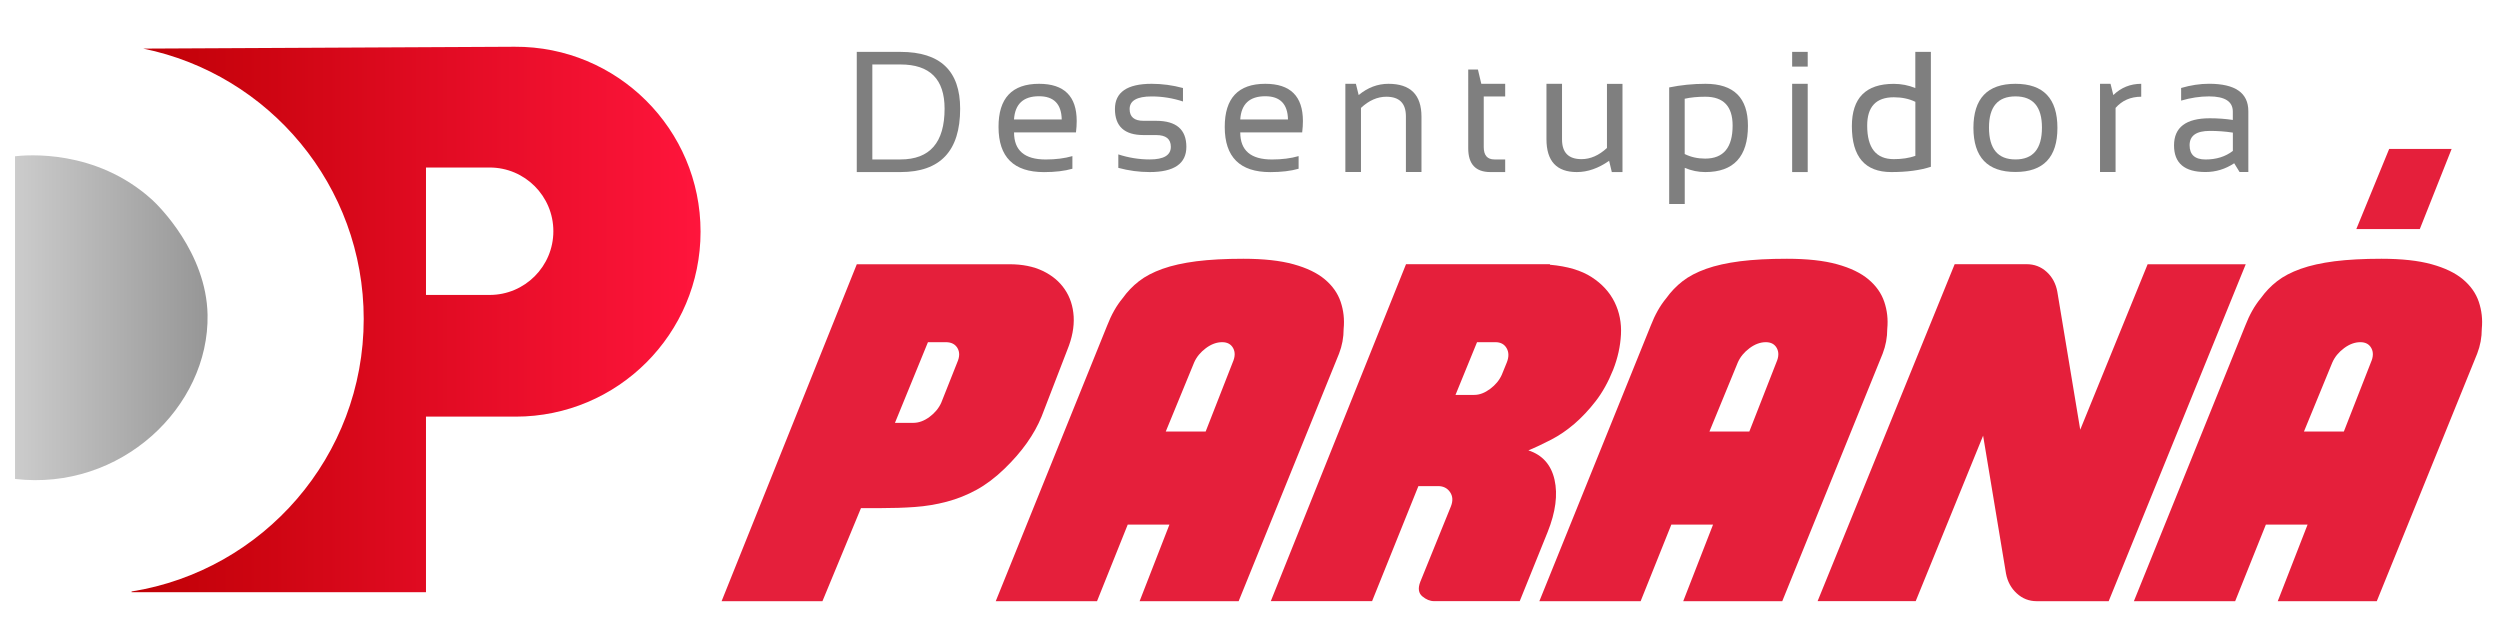 <?xml version="1.0" encoding="utf-8"?>
<!-- Generator: Adobe Illustrator 21.0.0, SVG Export Plug-In . SVG Version: 6.00 Build 0)  -->
<svg version="1.1" id="Camada_1" xmlns="http://www.w3.org/2000/svg" xmlns:xlink="http://www.w3.org/1999/xlink" x="0px" y="0px"
	 viewBox="0 0 5107 1261.3" style="enable-background:new 0 0 5107 1261.3;" xml:space="preserve">
<style type="text/css">
	.st0{fill:url(#SVGID_1_);}
	.st1{fill:url(#SVGID_2_);}
	.st2{fill:#7F7F7F;}
	.st3{fill:#E51F3B;}
</style>
<linearGradient id="SVGID_1_" gradientUnits="userSpaceOnUse" x1="268.778" y1="652.572" x2="1431.159" y2="652.572">
	<stop  offset="0" style="stop-color:#BF0005"/>
	<stop  offset="1" style="stop-color:#FF153C"/>
</linearGradient>
<path class="st0" d="M1051.4,95.5l-758.7,3.8C549.7,151.8,743,379.1,743,651.6c0,280.9-205.4,513.7-474.2,556.7v1.4h601.4V851.1
	h183.1c208.7,0,377.8-169.2,377.8-377.8v0C1431.2,263.9,1260.8,94.4,1051.4,95.5z M1000.3,602.5H870.2V342.2h130.1
	c71.9,0,130.1,58.3,130.1,130.1S1072.2,602.5,1000.3,602.5z"/>
<linearGradient id="SVGID_2_" gradientUnits="userSpaceOnUse" x1="30.709" y1="649.078" x2="424.004" y2="649.078">
	<stop  offset="0" style="stop-color:#CCCCCC"/>
	<stop  offset="1" style="stop-color:#969696"/>
</linearGradient>
<path class="st1" d="M424,643c-2.4-127.2-100.4-223.3-113.6-235.2C195,303.5,53.4,316.7,30.7,319.2v659.2
	C246.7,1003.6,427.5,831.4,424,643z"/>
<g>
	<path class="st2" d="M1750.2,351.5V106h89.3c81.3,0,121.9,38.7,121.9,116.1c0,86.3-40.6,129.4-121.9,129.4H1750.2z M1839.5,325.7
		c60.1,0,90.1-34.6,90.1-103.7c0-60.2-30-90.3-90.1-90.3h-57.5v194H1839.5z"/>
	<path class="st2" d="M2122.6,171.2c51.3,0,76.9,25.4,76.9,76.1c0,7.2-0.5,14.9-1.5,23.2h-126.5c0,36.9,21.5,55.3,64.6,55.3
		c20.5,0,38.7-2.3,54.6-6.9v25.8c-15.9,4.6-35.3,6.9-58,6.9c-61.9,0-92.9-30.7-92.9-92.2C2039.6,200.6,2067.3,171.2,2122.6,171.2z
		 M2071.4,244h97.5c-0.7-31.6-16.1-47.4-46.4-47.4C2090.5,196.6,2073.5,212.4,2071.4,244z"/>
	<path class="st2" d="M2284.5,342.9v-27.5c21.2,6.9,42.6,10.3,64.2,10.3c28.7,0,43.1-8.6,43.1-25.8c0-16-10-24-30-24H2336
		c-38.9,0-58.4-17.7-58.4-53.2c0-34.3,25-51.5,75-51.5c21.5,0,42.9,2.9,64,8.6v27.5c-21.2-6.9-42.5-10.3-64-10.3
		c-30,0-45,8.6-45,25.8c0,16,9.4,24,28.3,24h25.8c41.2,0,61.8,17.7,61.8,53.2c0,34.3-25,51.5-74.9,51.5
		C2327,351.5,2305.6,348.6,2284.5,342.9z"/>
	<path class="st2" d="M2584.7,171.2c51.3,0,76.9,25.4,76.9,76.1c0,7.2-0.5,14.9-1.5,23.2h-126.5c0,36.9,21.5,55.3,64.6,55.3
		c20.5,0,38.7-2.3,54.6-6.9v25.8c-15.9,4.6-35.3,6.9-58,6.9c-61.9,0-92.9-30.7-92.9-92.2C2501.8,200.6,2529.4,171.2,2584.7,171.2z
		 M2533.6,244h97.5c-0.7-31.6-16.1-47.4-46.4-47.4C2552.7,196.6,2535.6,212.4,2533.6,244z"/>
	<path class="st2" d="M2748.3,351.5V171.2h21.5l5.7,23c18.4-15.3,38.7-23,60.8-23c45,0,67.5,22.4,67.5,67.1v113.1h-31.8V237.8
		c0-26.8-13.3-40.2-40-40.2c-18.2,0-35.5,7.6-51.8,22.8v131H2748.3z"/>
	<path class="st2" d="M2999.2,142h19.9l6.9,29.2h48.8V197h-43.8v103.5c0,16.8,7.3,25.2,21.8,25.2h22v25.8h-30.2
		c-30.2,0-45.3-16.2-45.3-48.6V142z"/>
	<path class="st2" d="M3314.4,171.2v180.3h-21.8l-5.5-23c-21.9,15.3-43.8,23-65.9,23c-41.4,0-62.1-22.4-62.1-67.1V171.2h31.8v113.7
		c0,26.8,13.3,40.2,39.8,40.2c18.2,0,35.5-7.6,52-22.8v-131H3314.4z"/>
	<path class="st2" d="M3409.8,178.6c23.9-4.9,48.6-7.4,74.2-7.4c57.8,0,86.7,28.6,86.7,85.7c0,63.1-29.1,94.6-87.2,94.6
		c-14.4,0-28.4-2.9-41.9-8.6v73.8h-31.8V178.6z M3441.6,314.7c12.5,6.2,26.4,9.3,41.7,9.3c37.4,0,56.1-22.5,56.1-67.5
		c0-39.3-18.6-58.9-55.8-58.9c-16,0-30,1.4-42.1,4.1V314.7z"/>
	<path class="st2" d="M3692.8,106v30H3661v-30H3692.8z M3692.8,171.2v180.3H3661V171.2H3692.8z"/>
	<path class="st2" d="M3944.4,340.7c-21.9,7.2-48.8,10.8-80.9,10.8c-53.7,0-80.5-31.2-80.5-93.7c0-57.7,28.5-86.5,85.5-86.5
		c15.6,0,30.3,2.9,44.1,8.6V106h31.8V340.7z M3912.7,208c-12.8-6.2-27.5-9.3-44-9.3c-36.3,0-54.4,19.3-54.4,57.9
		c0,45.7,18.1,68.5,54.4,68.5c16.5,0,31.1-2.2,44-6.7V208z"/>
	<path class="st2" d="M4031.3,261.3c0-60.1,28.6-90.1,85.8-90.1c57.2,0,85.8,30,85.8,90.1c0,60-28.6,90-85.8,90
		C4060.2,351.3,4031.5,321.3,4031.3,261.3z M4117.2,325.7c36.1,0,54.1-21.7,54.1-65.1c0-42.5-18-63.7-54.1-63.7
		s-54.1,21.2-54.1,63.7C4063.1,304,4081.1,325.7,4117.2,325.7z"/>
	<path class="st2" d="M4289.9,351.5V171.2h21.5l5.7,23c15.8-15.3,34.8-23,57-23v26.4c-21.5,0-39,7.6-52.4,22.8v131H4289.9z"/>
	<path class="st2" d="M4441.1,297.1c0-37,24.4-55.5,73.1-55.5c15.7,0,31.4,1.1,47,3.4v-17c0-20.7-16.2-31.1-48.6-31.1
		c-18.5,0-37.5,2.9-57,8.6v-25.8c19.5-5.7,38.5-8.6,57-8.6c53.6,0,80.3,18.7,80.3,56v124.3h-17.9l-11-17.9
		c-18,11.9-37.5,17.9-58.7,17.9C4462.6,351.5,4441.1,333.3,4441.1,297.1z M4514.3,267.4c-27.6,0-41.4,9.7-41.4,29.2
		c0,19.5,10.9,29.2,32.6,29.2c22,0,40.6-5.8,55.8-17.5v-37.4C4545.6,268.5,4529.9,267.4,4514.3,267.4z"/>
	<path class="st3" d="M2062.2,539.8c26.2,0,48.8,4.5,67.9,13.6c19,9.1,34,21.5,44.9,37.5c10.9,15.9,17,34.5,18.3,55.7
		c1.2,21.2-3.1,44-13.1,68.4l-52.4,135.8c-15,36.8-40.3,72.4-75.8,106.7c-18.7,18.1-37.8,32.5-57.1,43.1
		c-19.4,10.6-39.7,18.7-60.9,24.3c-21.2,5.6-42.9,9.2-65.1,10.8c-22.2,1.6-45.4,2.3-69.8,2.3h-40.3l-78.7,190.1h-206l276.2-688.3
		H2062.2z M1955.5,740.2c5-11.2,5.2-20.9,0.5-29c-4.7-8.1-12.6-12.2-23.9-12.2h-36.5l-67.4,164.8h37.5c11.2,0,22.3-4.1,33.2-12.2
		c10.9-8.1,18.9-17.8,23.9-29L1955.5,740.2z"/>
	<path class="st3" d="M2539.8,528.6c41.2,0,75.4,3.7,102.5,11.2c27.2,7.5,48.5,17.8,64.1,30.9c15.6,13.1,26.4,28.4,32.3,45.9
		c5.9,17.5,8,35.9,6.1,55.2c0,17.5-3.1,34.3-9.4,50.6l-205.1,505.7h-202.3l60.9-156.4h-85.2l-62.7,156.4h-206.9l227.5-562.8
		c8.7-22.5,19.3-41.2,31.8-56.2c9.4-13.1,20.4-24.7,33.2-34.6c12.8-10,28.9-18.4,48.2-25.3c19.3-6.9,42.4-12,69.3-15.5
		C2471.1,530.3,2502.9,528.6,2539.8,528.6z M2518.2,740.2c5-11.2,5.3-20.9,0.9-29c-4.4-8.1-11.9-12.2-22.5-12.2
		c-11.2,0-22.3,4.1-33.2,12.2c-10.9,8.1-18.9,17.8-23.9,29l-58.1,141.4h81.5L2518.2,740.2z"/>
	<path class="st3" d="M3166.2,540.8c35.6,3.1,64,11.6,85.2,25.3c21.2,13.7,36.8,30.8,46.8,51c10,20.3,14.4,42.5,13.1,66.5
		c-1.3,24-6.6,47.9-15.9,71.6c-10,25-21.9,46.4-35.6,64.1c-13.7,17.8-28.3,33.2-43.5,46.4c-15.3,13.1-31.1,23.9-47.3,32.3
		c-16.2,8.4-31.8,15.8-46.8,22c28.7,9.4,46.5,29.4,53.4,59.9c6.9,30.6,2.2,66.2-14,106.7l-57.1,141.4h-175.1
		c-8.1,0-16.1-3.3-23.9-9.8c-7.8-6.6-9.2-16.4-4.2-29.5l62.7-154.5c4.4-11.2,3.7-20.9-1.9-29c-5.6-8.1-13.7-12.2-24.3-12.2h-40.3
		l-94.6,235h-206.9l276.2-688.3h294V540.8z M3078.2,740.2c4.4-11.2,4.2-20.9-0.5-29c-4.7-8.1-12.3-12.2-22.9-12.2h-37.5l-44,107.7
		h38.4c10.6,0,21.4-4.1,32.3-12.2c10.9-8.1,18.9-17.8,23.9-29L3078.2,740.2z"/>
	<path class="st3" d="M3650.3,528.6c41.2,0,75.4,3.7,102.5,11.2c27.2,7.5,48.5,17.8,64.1,30.9c15.6,13.1,26.4,28.4,32.3,45.9
		c5.9,17.5,8,35.9,6.1,55.2c0,17.5-3.1,34.3-9.4,50.6l-205.1,505.7h-202.3l60.9-156.4h-85.2l-62.7,156.4h-206.9l227.5-562.8
		c8.7-22.5,19.3-41.2,31.8-56.2c9.4-13.1,20.4-24.7,33.2-34.6c12.8-10,28.9-18.4,48.2-25.3c19.3-6.9,42.4-12,69.3-15.5
		C3581.6,530.3,3613.5,528.6,3650.3,528.6z M3628.8,740.2c5-11.2,5.3-20.9,0.9-29c-4.4-8.1-11.9-12.2-22.5-12.2
		c-11.2,0-22.3,4.1-33.2,12.2c-10.9,8.1-18.9,17.8-23.9,29l-58.1,141.4h81.5L3628.8,740.2z"/>
	<path class="st3" d="M4587.6,539.8l-280,688.3h-147c-15.6,0-29.2-5.3-40.7-15.9c-11.6-10.6-18.9-24-22-40.3L4051.1,890l-137.7,338
		H3713l280-688.3h147c15.6,0,29.2,5.1,40.7,15.5c11.5,10.3,18.9,23.9,22,40.7l46.8,281.9l137.7-338H4587.6z"/>
	<path class="st3" d="M4864.8,528.6c41.2,0,75.4,3.7,102.5,11.2c27.2,7.5,48.5,17.8,64.1,30.9c15.6,13.1,26.4,28.4,32.3,45.9
		c5.9,17.5,8,35.9,6.1,55.2c0,17.5-3.1,34.3-9.4,50.6l-205.1,505.7h-202.3l60.9-156.4h-85.2l-62.7,156.4h-206.9l227.5-562.8
		c8.7-22.5,19.3-41.2,31.8-56.2c9.4-13.1,20.4-24.7,33.2-34.6c12.8-10,28.9-18.4,48.2-25.3c19.3-6.9,42.4-12,69.3-15.5
		C4796.1,530.3,4828,528.6,4864.8,528.6z M4843.3,740.2c5-11.2,5.3-20.9,0.9-29c-4.4-8.1-11.9-12.2-22.5-12.2
		c-11.2,0-22.3,4.1-33.2,12.2c-10.9,8.1-18.9,17.8-23.9,29l-58.1,141.4h81.5L4843.3,740.2z"/>
</g>
<polygon class="st3" points="4880.6,304.2 4813.5,467.9 4943.2,467.9 5008.2,304.2 "/>
</svg>
